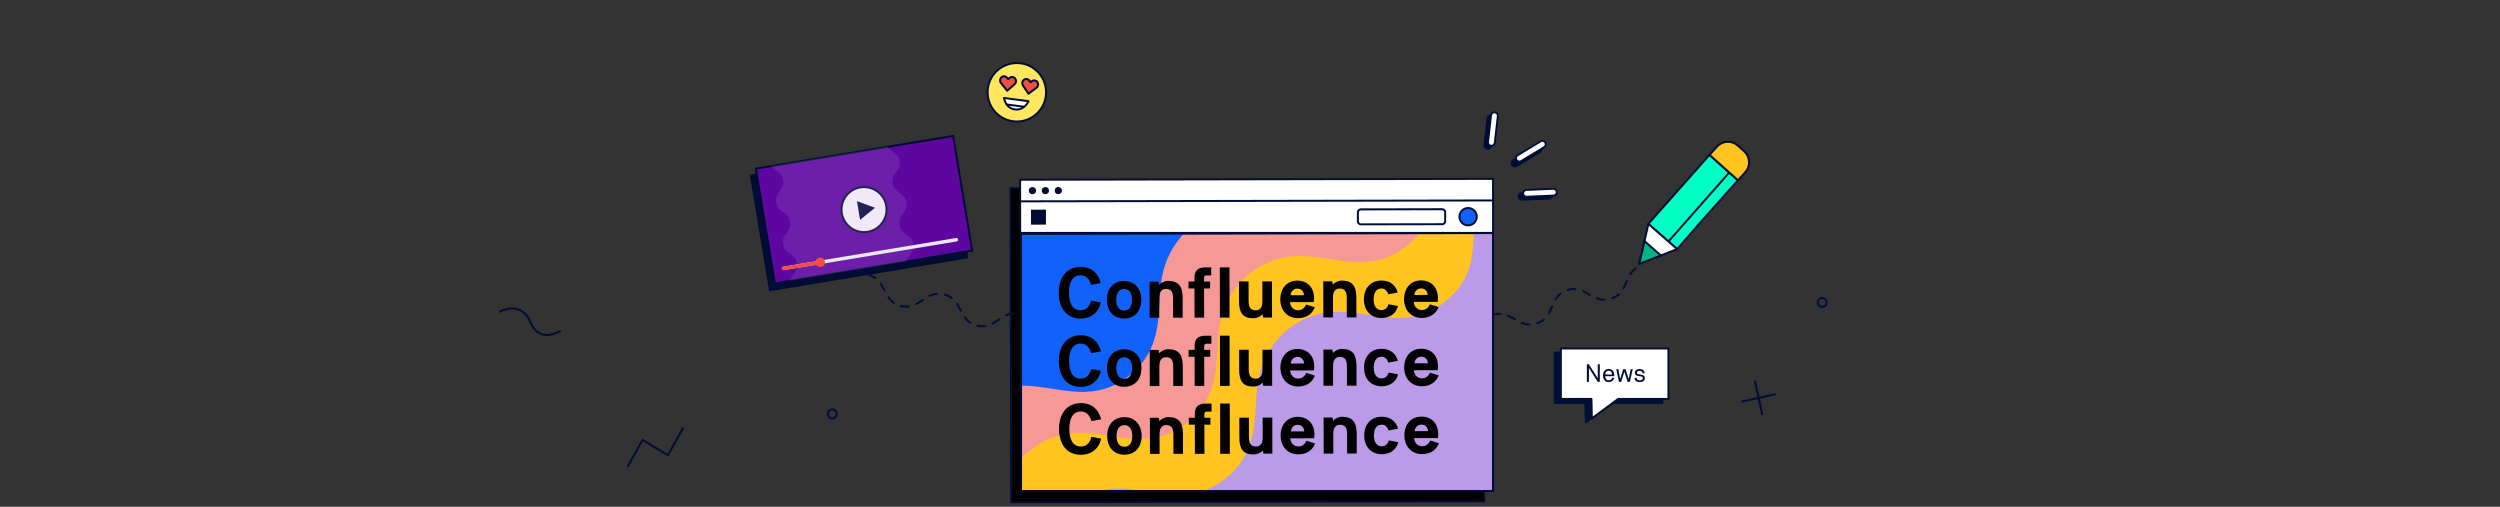 <?xml version="1.0" encoding="UTF-8"?>
<svg id="Static_Design_Items_Bg" data-name="Static Design Items &amp;amp; Bg" xmlns="http://www.w3.org/2000/svg" xmlns:xlink="http://www.w3.org/1999/xlink" viewBox="0 0 1628 330">
  <rect x="0" y="0" width="1628" height="330" fill="#333333" stroke="none"/>
  <defs>
    <style>
      .cls-1 {
        fill: none;
      }

      .cls-2 {
        fill: #00b684;
      }

      .cls-3 {
        fill: #f04e43;
      }

      .cls-4, .cls-5 {
        fill: #fff;
      }

      .cls-4, .cls-6 {
        opacity: .1;
      }

      .cls-7 {
        fill: #ffc420;
      }

      .cls-8 {
        fill: #bb9ae8;
      }

      .cls-9 {
        clip-path: url(#clippath-1);
      }

      .cls-10 {
        clip-path: url(#clippath-2);
      }

      .cls-11 {
        fill: #5d07a0;
      }

      .cls-12 {
        fill: #000c34;
      }

      .cls-13 {
        fill: #000e37;
      }

      .cls-14 {
        opacity: .9;
      }

      .cls-15 {
        fill: #000f35;
      }

      .cls-16 {
        fill: #e7e9ee;
      }

      .cls-17 {
        fill: #1062fb;
      }

      .cls-18 {
        fill: #f69896;
      }

      .cls-19 {
        fill: #ffe760;
      }

      .cls-20 {
        fill: #00ffc4;
      }

      .cls-21 {
        clip-path: url(#clippath);
      }
    </style>
    <clipPath id="clippath">
      <rect class="cls-1" x="665.4" y="152.35" width="306.69" height="167.48" transform="translate(-.44 1.54) rotate(-.11)"/>
    </clipPath>
    <clipPath id="clippath-1">
      <rect class="cls-1" x="665.4" y="152.35" width="306.69" height="167.48" transform="translate(-.44 1.54) rotate(-.11)"/>
    </clipPath>
    <clipPath id="clippath-2">
      <rect class="cls-1" x="495.15" y="-441.82" width="650" height="220"/>
    </clipPath>
  </defs>
  <g>
    <g>
      <path class="cls-12" d="M1147.55,270.36c-.3,0-.57-.21-.64-.51l-4.68-21.25c-.08-.35.15-.7.5-.78.35-.07.7.15.78.5l4.68,21.25c.08.35-.15.7-.5.78-.05,0-.09.01-.14.01Z"/>
      <path class="cls-12" d="M1134.59,262.08c-.3,0-.57-.21-.64-.51-.08-.35.15-.7.5-.78l21.25-4.68c.35-.07.7.15.78.5.08.35-.15.7-.5.78l-21.25,4.68s-.09.01-.14.01Z"/>
    </g>
    <g>
      <g>
        <rect class="cls-12" x="494.32" y="103.16" width="130.21" height="75.68" transform="translate(-15.53 93.47) rotate(-9.42)"/>
        <path class="cls-12" d="M500.85,189.73l-.11-.64-12.5-75.3.64-.11,129.1-21.42.11.64,12.5,75.3-.64.11-129.1,21.42ZM489.75,114.86l12.17,73.37,127.16-21.1-12.17-73.37-127.16,21.1Z"/>
      </g>
      <g>
        <g>
          <g>
            <rect class="cls-11" x="497.54" y="98.65" width="130.21" height="75.68" transform="translate(-14.75 93.94) rotate(-9.42)"/>
            <path class="cls-12" d="M504.08,185.22l-.11-.64-12.5-75.3.64-.11,129.1-21.42.11.64,12.5,75.3-.64.11-129.1,21.42ZM492.98,110.35l12.17,73.37,127.16-21.1-12.17-73.37-127.16,21.1Z"/>
          </g>
          <g class="cls-14">
            <g>
              <circle class="cls-5" cx="562.65" cy="136.48" r="14.67"/>
              <path class="cls-12" d="M562.64,151.8c-7.35,0-13.86-5.33-15.1-12.81-.67-4.04.27-8.09,2.65-11.42,2.38-3.33,5.92-5.53,9.95-6.2,4.03-.67,8.09.27,11.42,2.65,3.33,2.38,5.53,5.92,6.2,9.95h0c1.38,8.33-4.27,16.24-12.6,17.62-.85.14-1.69.21-2.52.21ZM562.68,122.47c-.77,0-1.55.06-2.32.19-3.69.61-6.92,2.63-9.1,5.67s-3.04,6.75-2.43,10.45c1.27,7.62,8.49,12.79,16.12,11.53,7.62-1.27,12.79-8.5,11.53-16.12h0c-.61-3.69-2.63-6.93-5.67-9.1-2.4-1.72-5.22-2.62-8.12-2.62Z"/>
            </g>
            <polygon class="cls-12" points="569.78 135.3 558.05 130.98 560.07 143.18 569.78 135.3"/>
          </g>
        </g>
        <g>
          <path class="cls-4" d="M510.05,117.36c1.12,6.76-5.71,7.89-4.59,14.65,1.12,6.76,7.95,5.62,9.07,12.38,1.12,6.76-5.71,7.89-4.59,14.65,1.12,6.76,7.95,5.62,9.07,12.38.91,5.51-3.45,7.28-4.49,11.4l75.76-12.57c1.04-4.12,5.41-5.89,4.49-11.4-1.12-6.76-7.95-5.62-9.07-12.38-1.12-6.76,5.71-7.89,4.59-14.65-1.12-6.76-7.95-5.62-9.07-12.38-1.12-6.76,5.71-7.89,4.59-14.65-.9-5.43-5.49-5.77-7.84-9.2l-75.76,12.57c2.35,3.43,6.94,3.77,7.84,9.2Z"/>
          <g>
            <rect class="cls-16" x="508.33" y="164.3" width="116.37" height="2.27" rx="1.13" ry="1.13" transform="translate(-19.44 94.96) rotate(-9.42)"/>
            <circle class="cls-3" cx="534.19" cy="170.8" r="3.06"/>
            <rect class="cls-3" x="508.95" y="171.75" width="25.42" height="2.3" rx="1.15" ry="1.15" transform="translate(-21.27 87.72) rotate(-9.42)"/>
          </g>
        </g>
      </g>
    </g>
    <path class="cls-15" d="M1186.64,200.51c-1.96,0-3.56-1.6-3.56-3.56s1.59-3.56,3.56-3.56,3.56,1.59,3.56,3.56-1.6,3.56-3.56,3.56ZM1186.64,194.7c-1.24,0-2.25,1.01-2.25,2.25s1.01,2.25,2.25,2.25,2.25-1.01,2.25-2.25-1.01-2.25-2.25-2.25Z"/>
    <g>
      <g>
        <g>
          <path class="cls-13" d="M1008.72,129.36l-17.49.74c-1.21.05-2.23-.89-2.28-2.09-.05-1.21.89-2.23,2.09-2.28l17.49-.74c1.21-.05,2.23.89,2.28,2.09.05,1.21-.89,2.23-2.09,2.28Z"/>
          <path class="cls-13" d="M991.13,130.7c-.7,0-1.36-.26-1.88-.73-.55-.5-.87-1.19-.9-1.93-.03-.74.23-1.46.73-2s1.19-.87,1.93-.9l17.49-.74c.74-.03,1.46.23,2,.73.55.5.87,1.19.9,1.93s-.23,1.46-.73,2c-.5.55-1.19.87-1.93.9l-.03-.6.03.6-17.49.74s-.08,0-.12,0ZM1008.62,125.58s-.05,0-.07,0l-17.49.74c-.42.02-.82.2-1.1.51s-.44.72-.42,1.14.2.82.51,1.1c.31.29.72.43,1.14.42l17.49-.74c.42-.02.82-.2,1.1-.51s.43-.72.42-1.14c-.02-.42-.2-.82-.51-1.1-.3-.27-.67-.42-1.07-.42Z"/>
        </g>
        <g>
          <path class="cls-13" d="M972.93,77.59l-1.98,17.39c-.14,1.2-1.22,2.06-2.42,1.93-1.2-.14-2.06-1.22-1.93-2.42l1.98-17.39c.14-1.2,1.22-2.06,2.42-1.93,1.2.14,2.06,1.22,1.93,2.42Z"/>
          <path class="cls-13" d="M968.78,97.52c-.11,0-.21,0-.32-.02-.74-.08-1.4-.45-1.87-1.03-.46-.58-.67-1.31-.59-2.05l1.98-17.39c.17-1.53,1.57-2.64,3.08-2.45,1.53.17,2.63,1.56,2.45,3.08l-1.98,17.39c-.08.74-.45,1.4-1.03,1.87-.5.4-1.1.61-1.73.61ZM970.75,75.75c-.36,0-.7.12-.99.35-.33.26-.54.64-.59,1.06l-1.98,17.39c-.1.87.53,1.66,1.4,1.76.42.05.84-.07,1.17-.34.33-.26.54-.64.59-1.06l1.98-17.39c.1-.87-.53-1.66-1.4-1.76-.06,0-.12,0-.18,0Z"/>
        </g>
        <g>
          <path class="cls-13" d="M1002.6,99.13l-14.97,9.07c-1.03.63-2.38.3-3.01-.74-.63-1.03-.3-2.38.74-3.01l14.97-9.07c1.03-.63,2.38-.3,3.01.74.63,1.03.3,2.38-.74,3.01Z"/>
          <path class="cls-13" d="M986.5,109.12c-.94,0-1.87-.48-2.39-1.34-.39-.64-.5-1.39-.32-2.11.18-.72.63-1.33,1.26-1.72l14.97-9.07c1.31-.8,3.03-.38,3.83.94.39.64.5,1.39.32,2.11-.18.72-.63,1.33-1.26,1.72l-14.97,9.07c-.45.27-.95.4-1.44.4ZM1001.46,95.67c-.28,0-.56.07-.82.23l-14.97,9.07c-.36.22-.62.57-.72.98-.1.41-.04.84.19,1.2.45.75,1.43.99,2.18.54l14.97-9.07c.36-.22.62-.57.72-.98.1-.41.04-.84-.19-1.2-.3-.49-.82-.76-1.36-.76Z"/>
        </g>
      </g>
      <g>
        <g>
          <path class="cls-5" d="M1011.66,127.34l-17.49.74c-1.21.05-2.23-.89-2.28-2.09s.89-2.23,2.09-2.28l17.49-.74c1.21-.05,2.23.89,2.28,2.09s-.89,2.23-2.09,2.28Z"/>
          <path class="cls-13" d="M994.07,128.68c-.7,0-1.37-.26-1.88-.74-.55-.5-.87-1.19-.9-1.93-.06-1.53,1.13-2.84,2.67-2.9l17.49-.74c.74-.04,1.46.23,2,.73.55.5.87,1.19.9,1.93.06,1.53-1.13,2.84-2.67,2.9l-17.49.74s-.08,0-.12,0ZM1011.57,123.57s-.05,0-.07,0l-17.49.74c-.88.04-1.56.78-1.52,1.65.02.42.2.82.51,1.1.31.29.72.43,1.14.42l17.49-.74c.88-.04,1.56-.78,1.52-1.65-.02-.42-.2-.82-.51-1.1-.3-.27-.67-.42-1.07-.42Z"/>
        </g>
        <g>
          <path class="cls-5" d="M975.36,75.6l-1.98,17.39c-.14,1.2-1.22,2.06-2.42,1.93-1.2-.14-2.06-1.22-1.93-2.42l1.98-17.39c.14-1.2,1.22-2.06,2.42-1.93,1.2.14,2.06,1.22,1.93,2.42Z"/>
          <path class="cls-13" d="M971.21,95.53c-.11,0-.21,0-.32-.02-1.53-.17-2.63-1.56-2.45-3.08l1.98-17.39c.08-.74.45-1.4,1.03-1.87.58-.46,1.31-.67,2.05-.59,1.53.17,2.63,1.56,2.45,3.08l-1.98,17.39c-.16,1.42-1.37,2.47-2.77,2.47ZM973.18,73.76c-.36,0-.7.12-.99.35-.33.26-.54.64-.59,1.06l-1.98,17.39c-.1.87.53,1.66,1.4,1.76.43.04.84-.07,1.17-.34.33-.26.54-.64.59-1.06l1.98-17.39c.1-.87-.53-1.66-1.4-1.76-.06,0-.12,0-.18,0Z"/>
        </g>
        <g>
          <path class="cls-5" d="M1005.54,95.8l-14.97,9.07c-1.03.63-2.38.3-3.01-.74-.63-1.03-.3-2.38.74-3.01l14.97-9.07c1.03-.63,2.38-.3,3.01.74.63,1.03.3,2.38-.74,3.01Z"/>
          <path class="cls-13" d="M989.44,105.79c-.94,0-1.87-.48-2.39-1.34-.39-.64-.5-1.39-.32-2.11.18-.72.63-1.33,1.26-1.72l14.97-9.07c.64-.39,1.39-.5,2.11-.32.72.18,1.33.63,1.72,1.26s.5,1.39.32,2.11c-.18.72-.63,1.33-1.26,1.72l-14.97,9.07c-.45.27-.95.4-1.44.4ZM1004.4,92.34c-.29,0-.57.08-.82.23l-14.97,9.07c-.36.22-.62.57-.72.98-.1.41-.04.84.18,1.2.46.75,1.43.99,2.18.54l14.97-9.07c.36-.22.62-.57.72-.98.1-.41.04-.84-.18-1.2-.22-.36-.57-.62-.98-.72-.13-.03-.25-.05-.38-.05Z"/>
        </g>
      </g>
    </g>
    <g>
      <g>
        <polygon class="cls-20" points="1113.23 100.82 1131.71 117.43 1108.32 143.64 1092.16 162.22 1073.39 145.77 1113.23 100.82"/>
        <path class="cls-15" d="M1092.16,162.87c-.16,0-.31-.06-.43-.16l-18.76-16.45c-.13-.11-.21-.28-.22-.45s.05-.34.16-.47l39.83-44.95c.12-.13.28-.21.45-.22.17-.02.34.05.47.17l18.48,16.61c.27.24.29.65.05.92l-23.38,26.21-16.16,18.57c-.11.13-.28.21-.45.22-.01,0-.03,0-.04,0ZM1074.32,145.71l17.78,15.59,15.73-18.08,22.96-25.73-17.5-15.73-38.96,43.96Z"/>
      </g>
      <g>
        <g>
          <polygon class="cls-5" points="1067.51 171.81 1092.12 162.24 1073.43 145.87 1067.51 171.81"/>
          <path class="cls-15" d="M1067.51,172.46c-.15,0-.31-.05-.43-.16-.18-.16-.26-.4-.21-.64l5.92-25.94c.05-.22.22-.41.44-.48.22-.07.46-.02.63.13l18.69,16.37c.17.15.25.38.21.6-.04.22-.19.41-.41.5l-24.61,9.58c-.08.03-.16.04-.24.04ZM1073.82,147.08l-5.4,23.67,22.45-8.74-17.05-14.94Z"/>
        </g>
        <g>
          <polygon class="cls-2" points="1070.88 157.02 1081.54 166.35 1067.51 171.81 1070.88 157.02"/>
          <path class="cls-15" d="M1067.51,172.46c-.15,0-.31-.05-.43-.16-.18-.16-.26-.4-.21-.64l3.37-14.79c.05-.22.22-.41.44-.48.22-.07.46-.02.63.13l10.65,9.33c.17.15.25.38.21.6-.04.22-.19.41-.41.5l-14.03,5.46c-.08.03-.16.04-.24.04ZM1071.28,158.24l-2.85,12.52,11.87-4.62-9.02-7.9Z"/>
        </g>
      </g>
      <path class="cls-15" d="M1086.72,157.65c-.15,0-.31-.05-.43-.16-.27-.24-.3-.65-.06-.92l39.44-44.73c.24-.27.65-.29.92-.06.27.24.3.65.06.92l-39.44,44.73c-.13.15-.31.22-.49.22Z"/>
      <g>
        <path class="cls-7" d="M1131.79,117.43l-18.53-16.55,4.76-5.32c3.55-3.98,9.65-4.32,13.63-.77l4.13,3.69c3.98,3.55,4.32,9.65.77,13.63l-4.76,5.32Z"/>
        <path class="cls-15" d="M1131.79,118.08c-.16,0-.31-.05-.44-.17l-18.53-16.55c-.13-.12-.21-.28-.22-.45,0-.17.05-.34.17-.47l4.76-5.32c3.79-4.24,10.31-4.61,14.55-.82l4.13,3.69c2.05,1.83,3.27,4.36,3.43,7.11.16,2.75-.77,5.39-2.6,7.45l-4.76,5.32c-.13.14-.31.22-.49.22ZM1114.18,100.83l17.56,15.68,4.32-4.83c1.6-1.79,2.41-4.1,2.27-6.5s-1.2-4.6-2.99-6.21l-4.13-3.69c-3.7-3.3-9.4-2.98-12.71.72l-4.32,4.83Z"/>
      </g>
    </g>
    <path class="cls-15" d="M995.95,212.03h-.02c-1.69-.05-3.38-.43-5.17-1.17-.33-.14-.49-.52-.36-.85.14-.33.52-.49.85-.36,1.65.67,3.19,1.02,4.72,1.07.36.01.64.31.63.67-.01.35-.3.63-.65.63ZM1000.96,211.21c-.27,0-.52-.17-.62-.44-.12-.34.06-.71.4-.83,1.64-.57,3.02-1.34,4.21-2.35.27-.23.69-.2.92.07.23.27.2.69-.07.92-1.31,1.12-2.83,1.97-4.62,2.59-.07.02-.14.04-.21.04ZM986.44,208.57c-.1,0-.2-.03-.3-.08-1.49-.86-2.95-1.69-4.45-2.32-.33-.14-.49-.52-.35-.86.14-.33.53-.49.86-.35,1.57.66,3.07,1.52,4.51,2.35.31.18.46.6.28.92-.12.22-.33.35-.55.35ZM971.99,205.78c-.27,0-.53-.17-.62-.45-.11-.34.07-.71.41-.83,1.82-.6,3.55-.86,5.26-.78.36.02.64.32.62.68-.02.36-.33.66-.68.62-1.54-.07-3.12.16-4.78.71-.07.02-.14.03-.21.03ZM1008.55,204.79c-.11,0-.22-.03-.32-.09-.31-.18-.42-.58-.24-.89.78-1.36,1.42-2.84,2.04-4.28l.11-.26c.14-.33.53-.49.86-.34.33.14.48.53.34.86l-.11.26c-.63,1.47-1.29,2.99-2.1,4.41-.12.21-.34.33-.57.33ZM1044.81,195.88h0c-1.71,0-3.42-.34-5.21-1.03-.34-.13-.5-.51-.37-.84.13-.34.51-.51.84-.37,1.64.63,3.19.94,4.74.94.36,0,.65.29.65.65s-.29.65-.65.65ZM1012.99,195.61c-.12,0-.23-.03-.34-.1-.31-.19-.41-.59-.22-.9,1.01-1.64,2.15-2.95,3.49-3.99.28-.22.7-.17.92.12.22.29.17.7-.12.92-1.21.94-2.25,2.13-3.18,3.64-.12.2-.34.31-.56.31ZM1049.8,194.93c-.27,0-.51-.16-.61-.43-.13-.34.05-.71.38-.84,1.62-.6,2.97-1.41,4.14-2.46.27-.24.68-.22.92.05s.22.68-.05.92c-1.29,1.17-2.78,2.06-4.56,2.72-.08.03-.15.04-.23.04ZM1035.28,192.6c-.11,0-.22-.03-.32-.09l-.4-.23c-1.31-.75-2.66-1.53-4.04-2.13-.33-.15-.48-.53-.33-.86s.53-.48.86-.33c1.44.64,2.83,1.43,4.16,2.2l.4.23c.31.18.42.58.24.89-.12.21-.34.33-.57.33ZM1020.84,189.5c-.28,0-.54-.18-.62-.46-.11-.34.09-.71.43-.82,1.83-.56,3.59-.77,5.28-.64.36.03.63.34.6.7-.03.36-.34.66-.7.6-1.53-.11-3.13.07-4.79.58-.06.02-.13.03-.19.03ZM1057.23,188.32c-.11,0-.21-.03-.31-.08-.32-.17-.43-.57-.26-.89.69-1.26,1.28-2.62,1.85-3.94l.27-.63c.14-.33.53-.48.86-.34.33.14.48.53.34.86l-.27.62c-.58,1.35-1.18,2.74-1.91,4.06-.12.22-.34.34-.57.34ZM1061.68,179.14c-.12,0-.24-.03-.35-.1-.3-.19-.39-.6-.2-.9,1.03-1.61,2.21-2.89,3.6-3.9.29-.21.7-.15.91.14.21.29.15.7-.14.91-1.25.92-2.32,2.08-3.26,3.55-.12.19-.34.3-.55.3Z"/>
    <g>
      <g>
        <circle class="cls-19" cx="662.16" cy="60.1" r="19.04"/>
        <path class="cls-15" d="M662.18,79.79c-.23,0-.45,0-.68-.01-10.85-.37-19.38-9.5-19.01-20.35.36-10.63,9.12-19.03,19.67-19.03.22,0,.45,0,.67.01,5.26.18,10.13,2.39,13.72,6.24,3.59,3.84,5.47,8.86,5.29,14.11s-2.39,10.13-6.24,13.72c-3.68,3.44-8.42,5.31-13.43,5.31ZM662.16,41.71c-9.85,0-18.03,7.84-18.37,17.76-.34,10.13,7.62,18.65,17.75,19,4.89.17,9.59-1.59,13.17-4.94,3.59-3.35,5.66-7.9,5.82-12.81.17-4.91-1.59-9.59-4.94-13.17-3.35-3.59-7.9-5.66-12.81-5.82-.21,0-.42-.01-.63-.01Z"/>
      </g>
      <g>
        <g>
          <path class="cls-5" d="M669.65,66.11s-2.63,5.95-8.71,5.16-7.09-7.23-7.09-7.23"/>
          <path class="cls-15" d="M662.04,72c-.38,0-.77-.03-1.18-.08-6.48-.85-7.64-7.7-7.65-7.77-.06-.36.19-.69.54-.75.36-.06.69.19.75.54.04.24,1.02,5.96,6.53,6.68,5.49.74,7.93-4.55,8.03-4.77.15-.33.53-.48.86-.33.33.15.48.53.33.86-.03.06-2.56,5.62-8.21,5.62Z"/>
        </g>
        <path class="cls-15" d="M669.68,66.53s-.06,0-.09,0l-15.79-2.07c-.36-.05-.61-.38-.56-.73.05-.36.38-.59.73-.56l15.79,2.07c.36.05.61.38.56.73-.04.33-.32.57-.65.57Z"/>
        <path class="cls-15" d="M666.97,70.17s-.06,0-.09,0l-11.4-1.49c-.36-.05-.61-.38-.56-.73.05-.36.37-.6.73-.56l11.4,1.49c.36.05.61.38.56.73-.04.33-.32.57-.65.57Z"/>
      </g>
      <g>
        <path class="cls-3" d="M666.81,51.92c1.17-.86,2.76-.59,3.57.62l.66.99.95-.7c1.17-.86,2.76-.59,3.57.62.81,1.21.51,2.88-.65,3.75-1.73,1.28-3.45,2.55-5.18,3.83l-3.57-5.37c-.81-1.21-.51-2.88.65-3.75h0Z"/>
        <path class="cls-12" d="M669.72,61.69s-.08,0-.11,0c-.18-.03-.33-.13-.43-.28l-3.57-5.37c-.99-1.49-.63-3.57.81-4.63.71-.53,1.57-.73,2.42-.58.85.15,1.59.63,2.08,1.37l.28.42.4-.3c.71-.53,1.57-.73,2.42-.58.85.15,1.59.64,2.08,1.37.99,1.49.63,3.57-.81,4.63l-5.18,3.83c-.11.08-.25.13-.39.13ZM668.31,52.07c-.39,0-.78.13-1.11.38h0c-.89.66-1.11,1.94-.5,2.86l3.19,4.79,4.63-3.42c.89-.66,1.11-1.94.5-2.86-.29-.43-.72-.72-1.22-.81-.49-.09-1,.04-1.42.35l-.95.71c-.14.11-.32.15-.5.12-.18-.03-.33-.13-.43-.28l-.66-.99c-.29-.43-.72-.72-1.22-.81-.1-.02-.21-.03-.31-.03Z"/>
      </g>
      <g>
        <path class="cls-3" d="M652.17,50.31c-1.09.97-1.23,2.65-.32,3.79l4.03,5.03c1.61-1.43,3.21-2.85,4.82-4.28,1.09-.97,1.23-2.66.32-3.79-.91-1.13-2.52-1.27-3.61-.3l-.89.79-.75-.93c-.91-1.13-2.52-1.27-3.61-.3h0Z"/>
        <path class="cls-12" d="M655.88,59.78s-.04,0-.05,0c-.18-.02-.34-.1-.46-.24l-4.03-5.03c-1.12-1.4-.94-3.5.39-4.69.66-.59,1.51-.86,2.36-.8.86.07,1.64.49,2.19,1.18l.32.39.37-.33c.66-.59,1.5-.86,2.36-.8.86.07,1.64.49,2.19,1.18,1.12,1.4.94,3.5-.39,4.69l-4.82,4.28c-.12.11-.27.17-.43.17ZM653.83,50.32c-.45,0-.88.17-1.23.48-.83.73-.93,2.03-.24,2.89l3.6,4.49,4.31-3.82c.83-.73.93-2.03.24-2.89-.33-.41-.78-.66-1.28-.7-.5-.04-.99.13-1.38.47l-.89.79c-.13.12-.31.17-.49.16-.18-.02-.34-.1-.46-.24l-.75-.93c-.33-.41-.78-.66-1.28-.7-.05,0-.1,0-.15,0Z"/>
      </g>
    </g>
    <g>
      <g>
        <polygon points="966.08 121.95 658.11 122.53 658.13 136.04 658.13 136.6 658.17 157.84 658.49 327 966.46 326.42 966.11 136.02 966.08 121.96 966.08 121.95"/>
        <path class="cls-12" d="M657.84,327.65v-.65s-.39-205.12-.39-205.12h.65s308.62-.58,308.62-.58v.66s.39,205.12.39,205.12h-.65s-308.62.58-308.62.58ZM658.76,123.18l.38,203.16,306.67-.58-.38-203.16-306.67.58Z"/>
      </g>
      <g class="cls-21">
        <rect class="cls-8" x="399.59" y="36.17" width="822.46" height="333.68" transform="translate(-.38 1.52) rotate(-.11)"/>
        <path class="cls-7" d="M600.54-94.7l1,532.03,21.65-.04v-.02c8.61.18,17.58-1.45,26.04-6.5,9.02-5.39,16.41-13.48,20.29-22.55,7.11-16.59,3.77-32.89,7.62-49.38,3.87-16.61,17.18-32.4,35.17-38.24,17.51-5.68,33.29.06,49.21,1.32,8.28.65,17.17.21,25.86-3.73,9.23-4.18,17.81-11.71,22.75-20.34,9.24-16.13,6.46-33.08,9.02-49.17,2.66-16.72,13.17-33.31,31.35-41.36,8.75-3.87,17.26-4.57,25.54-4.07h0l7.65.75c5.21.68,10.34,1.59,15.37,2.23,8.15,1.04,16.82,1.54,25.7-1.08,9.65-2.85,19-9.57,25.25-17.78,11.76-15.46,8.79-33.31,10.57-49.19.03-.27-.03-.53,0-.8h0c.34-3.95.84-7.91,1.77-11.87,3.87-16.61,17.18-32.4,35.17-38.24,17.51-5.68,33.29.06,49.21,1.32,8.28.65,17.17.21,25.86-3.73,9.23-4.18,17.81-11.71,22.75-20.34,9.24-16.13,6.46-33.08,9.02-49.17,2.66-16.72,13.17-33.31,31.35-41.36,17.08-7.55,33.22-3.05,48.57-1.09,8.15,1.04,16.82,1.54,25.7-1.08,9.64-2.85,19-9.57,25.25-17.78,11.76-15.46,9.7-34.11,11.48-49.99.03-.27.07.27.1,0l-646.26,1.21Z"/>
        <path class="cls-18" d="M575.55-131.03l1,532.03,21.65-.04v-.02c8.61.18,17.58-1.45,26.04-6.5,9.02-5.39,16.41-13.48,20.29-22.55,7.11-16.59,3.77-32.89,7.62-49.38,3.87-16.61,17.18-32.4,35.17-38.24,17.51-5.68,33.29.06,49.21,1.32,8.28.65,17.17.21,25.86-3.73,9.23-4.18,17.81-11.71,22.75-20.34,9.24-16.13,6.46-33.08,9.02-49.17,2.66-16.72,13.17-33.31,31.35-41.36,8.75-3.87,17.26-4.57,25.54-4.07h0l7.65.75c5.21.68,10.34,1.59,15.37,2.23,8.15,1.04,16.82,1.54,25.7-1.08,9.65-2.85,19-9.57,25.25-17.78,11.76-15.46,8.79-33.31,10.57-49.19.03-.27-.03-.53,0-.8h0c.34-3.95.84-7.91,1.77-11.87,3.87-16.61,17.18-32.4,35.17-38.24,17.51-5.68,33.29.06,49.21,1.32,8.28.65,17.17.21,25.86-3.73,9.23-4.18,17.81-11.71,22.75-20.34,9.24-16.13,6.46-33.08,9.02-49.17,2.66-16.72,13.17-33.31,31.35-41.36,17.08-7.55,33.22-3.05,48.57-1.09,8.15,1.04,16.82,1.54,25.7-1.08,9.64-2.85,19-9.57,25.25-17.78,11.76-15.46,9.7-34.11,11.48-49.99.03-.27.07.27.1,0l-646.26,1.21Z"/>
        <path class="cls-17" d="M220.82-161.07l1,532.03,338.67-.64v-.02c8.61.18,17.58-1.45,26.04-6.5,9.02-5.39,16.41-13.48,20.29-22.55,7.11-16.59,3.77-32.89,7.62-49.38,3.87-16.61,17.18-32.4,35.17-38.24,17.51-5.68,33.29.06,49.21,1.32,8.28.65,17.17.21,25.86-3.73,9.23-4.18,17.81-11.71,22.75-20.34,9.24-16.13,6.46-33.08,9.02-49.17,2.66-16.72,13.17-33.31,31.35-41.36,8.75-3.87,17.26-4.57,25.54-4.07h0l7.65.75c5.21.68,10.34,1.59,15.37,2.23,8.15,1.04,16.82,1.54,25.7-1.08,9.65-2.85,19-9.57,25.25-17.78,11.76-15.46,8.79-33.31,10.57-49.19.03-.27-.03-.53,0-.8h0c.34-3.95.84-7.91,1.77-11.87,3.87-16.61,17.18-32.4,35.17-38.24,17.51-5.68,33.29.06,49.21,1.32,8.28.65,17.17.21,25.86-3.73,9.23-4.18,17.81-11.71,22.75-20.34,9.24-16.13,6.46-33.08,9.02-49.17,2.66-16.72,13.17-33.31,31.35-41.36,17.08-7.55,33.22-3.05,48.57-1.09,8.15,1.04,16.82,1.54,25.7-1.08,9.64-2.85,19-9.57,25.25-17.78,11.76-15.46,9.7-34.11,11.48-49.99.03-.27.07.27.1,0l-963.27,1.81Z"/>
      </g>
      <g>
        <path d="M710.48,195.78l6.37,1.15c-1.01,5.35-5.28,10.51-13.18,10.53-9.2.02-14.23-6.94-14.25-16.79-.02-9.8,4.99-16.83,14.19-16.85,8.13-.02,11.86,5.09,13.21,10.52l-6.36,1.17c-.89-3.62-3.22-6.27-6.84-6.26-4.97,0-7.52,4.24-7.51,11.4.01,7.2,2.58,11.43,7.55,11.42,3.67,0,5.99-2.66,6.82-6.29Z"/>
        <path d="M732.05,207.41c-7.02.01-11.25-4.95-11.27-12.2-.01-7.25,4.2-12.23,11.22-12.24,6.88-.01,11.21,5,11.22,12.2.01,7.25-4.3,12.23-11.17,12.24ZM732.02,188.17c-3.07,0-5.15,2.29-5.14,7.03,0,4.83,2.1,7.06,5.17,7.05,2.97,0,5.11-2.24,5.1-7.07,0-4.74-2.15-7.01-5.12-7.01Z"/>
        <path d="M763.9,194.01c0-4.23-1.59-5.9-4.56-5.89-2.83,0-4.46,1.87-4.45,5.91l.02,12.87h-6.27s-.04-23.5-.04-23.5h5.81s.47,2.27.47,2.27c.7-1.3,3.34-2.75,5.71-2.75,6.97.03,9.53,3.56,9.55,11.09l.02,12.87h-6.23s-.02-12.86-.02-12.86Z"/>
        <path d="M777.86,183.34v-2.6c-.01-4,1.84-6.6,6.86-6.61h4.04s0,5.2,0,5.2h-3.16c-1.02,0-1.53.61-1.53,1.91v2.09s3.95,0,3.95,0v4.51s-3.94,0-3.94,0l.04,19h-6.23s-.04-18.99-.04-18.99h-3.9s0-4.5,0-4.5h3.9Z"/>
        <path d="M800.61,174.1l.06,32.71h-6.27s-.06-32.7-.06-32.7h6.27Z"/>
        <path d="M813.1,196.2c0,4.23,1.59,5.85,4.56,5.89,2.83,0,4.41-1.87,4.4-5.91l-.02-12.92h6.27s.04,23.5.04,23.5h-5.76s-.52-2.22-.52-2.22c-.65,1.26-3.29,2.7-6.04,2.71-6.64.01-9.16-3.51-9.17-11.04l-.02-12.92h6.23s.02,12.91.02,12.91Z"/>
        <path d="M850.55,198.31c.74.23,4.93,1.57,5.67,1.8-1.39,3.49-4.59,7.07-11,7.08-6.69.01-11.49-4.95-11.5-12.2-.01-7.25,4.39-12.23,11.08-12.24,6.64-.01,10.93,4.49,10.94,11.41,0,.79-.04,1.58-.18,2.56l-15.52.03c.15,3.02,2.38,5.29,5.17,5.29,1.86,0,3.99-.71,5.34-3.73ZM849.14,192.23c-.24-2.6-1.73-4.27-4.33-4.27-2.56,0-4.22,2.01-4.41,4.28l8.74-.02Z"/>
        <path d="M877.02,193.8c0-4.23-1.59-5.9-4.56-5.89-2.83,0-4.46,1.87-4.45,5.91l.02,12.87h-6.27s-.04-23.5-.04-23.5h5.81s.47,2.27.47,2.27c.7-1.3,3.34-2.75,5.71-2.75,6.97.03,9.53,3.56,9.55,11.09l.02,12.87h-6.23s-.02-12.86-.02-12.86Z"/>
        <path d="M904.16,198.12c.84.14,5.39,1.01,6.18,1.15-.92,4.23-4.63,7.81-10.72,7.83-6.92.01-11.44-4.91-11.45-12.2-.01-7.25,4.48-12.23,11.41-12.24,6.04-.01,9.44,3.47,10.61,7.83-.84.19-5.39,1.03-6.22,1.17-.7-2.69-2.52-3.81-4.33-3.8-3.49,0-5.15,2.84-5.14,7.03,0,4.23,1.69,7.06,5.17,7.05,2.09,0,3.81-1.26,4.5-3.82Z"/>
        <path d="M931.15,198.16c.74.23,4.93,1.57,5.67,1.8-1.39,3.49-4.59,7.07-11,7.08-6.69.01-11.49-4.95-11.5-12.2-.01-7.25,4.39-12.23,11.08-12.24,6.64-.01,10.93,4.49,10.94,11.41,0,.79-.04,1.58-.18,2.56l-15.52.03c.15,3.02,2.38,5.29,5.17,5.29,1.86,0,3.99-.7,5.34-3.73ZM929.74,192.08c-.24-2.6-1.73-4.27-4.33-4.27-2.56,0-4.22,2.01-4.41,4.28l8.74-.02Z"/>
      </g>
      <g>
        <path d="M710.56,240.27l6.37,1.15c-1.01,5.35-5.28,10.51-13.18,10.53-9.2.02-14.23-6.94-14.25-16.79-.02-9.8,4.99-16.83,14.19-16.85,8.13-.02,11.86,5.09,13.21,10.52l-6.36,1.17c-.89-3.62-3.22-6.27-6.84-6.26-4.97,0-7.52,4.24-7.51,11.4.01,7.2,2.58,11.43,7.55,11.42,3.67,0,5.99-2.66,6.82-6.29Z"/>
        <path d="M732.14,251.89c-7.02.01-11.25-4.95-11.27-12.2s4.2-12.23,11.22-12.24c6.88-.01,11.21,5,11.22,12.2.01,7.25-4.3,12.23-11.17,12.24ZM732.1,232.66c-3.07,0-5.15,2.29-5.14,7.03,0,4.83,2.1,7.06,5.17,7.05,2.97,0,5.11-2.24,5.1-7.07,0-4.74-2.15-7.01-5.12-7.01Z"/>
        <path d="M763.98,238.5c0-4.23-1.59-5.9-4.56-5.89-2.83,0-4.46,1.87-4.45,5.91l.02,12.87h-6.27s-.04-23.5-.04-23.5h5.81s.47,2.27.47,2.27c.69-1.3,3.34-2.75,5.71-2.75,6.97.03,9.53,3.56,9.55,11.09l.02,12.87h-6.23s-.02-12.86-.02-12.86Z"/>
        <path d="M777.94,227.83v-2.6c-.01-4,1.84-6.6,6.86-6.61h4.04s0,5.2,0,5.2h-3.16c-1.02,0-1.53.61-1.53,1.91v2.09s3.95,0,3.95,0v4.51s-3.94,0-3.94,0l.04,19h-6.23s-.04-18.99-.04-18.99h-3.9s0-4.5,0-4.5h3.9Z"/>
        <path d="M800.69,218.59l.06,32.71h-6.27s-.06-32.7-.06-32.7h6.27Z"/>
        <path d="M813.18,240.68c0,4.23,1.59,5.85,4.56,5.89,2.83,0,4.41-1.87,4.4-5.91l-.02-12.92h6.27s.04,23.5.04,23.5h-5.76s-.52-2.22-.52-2.22c-.65,1.26-3.29,2.7-6.04,2.71-6.64.01-9.16-3.51-9.17-11.04l-.02-12.92h6.23s.02,12.91.02,12.91Z"/>
        <path d="M850.63,242.8c.74.23,4.93,1.57,5.67,1.8-1.39,3.49-4.59,7.07-11,7.08-6.69.01-11.49-4.95-11.5-12.2s4.39-12.23,11.08-12.24c6.64-.01,10.93,4.49,10.94,11.41,0,.79-.04,1.58-.18,2.56l-15.52.03c.15,3.02,2.38,5.29,5.17,5.29,1.86,0,3.99-.71,5.34-3.73ZM849.23,236.71c-.24-2.6-1.73-4.27-4.33-4.27-2.56,0-4.22,2.01-4.41,4.28l8.74-.02Z"/>
        <path d="M877.1,238.29c0-4.23-1.59-5.9-4.56-5.89-2.83,0-4.46,1.87-4.45,5.91l.02,12.87h-6.27s-.04-23.5-.04-23.5h5.81s.47,2.27.47,2.27c.69-1.3,3.34-2.75,5.71-2.75,6.97.03,9.53,3.56,9.55,11.09l.02,12.87h-6.23s-.02-12.86-.02-12.86Z"/>
        <path d="M904.24,242.6c.84.14,5.39,1.01,6.18,1.15-.92,4.23-4.63,7.81-10.72,7.83-6.92.01-11.44-4.91-11.45-12.2-.01-7.25,4.48-12.23,11.41-12.24,6.04-.01,9.44,3.47,10.61,7.83-.84.19-5.39,1.03-6.22,1.17-.7-2.69-2.52-3.81-4.33-3.8-3.49,0-5.15,2.84-5.14,7.03,0,4.23,1.69,7.06,5.17,7.05,2.09,0,3.81-1.26,4.5-3.82Z"/>
        <path d="M931.23,242.65c.74.23,4.93,1.57,5.67,1.8-1.39,3.49-4.59,7.07-11,7.08-6.69.01-11.49-4.95-11.5-12.2s4.39-12.23,11.08-12.24c6.64-.01,10.93,4.49,10.94,11.41,0,.79-.04,1.58-.18,2.56l-15.52.03c.15,3.02,2.38,5.29,5.17,5.29,1.86,0,3.99-.7,5.34-3.73ZM929.83,236.56c-.24-2.6-1.73-4.27-4.33-4.27-2.56,0-4.22,2.01-4.41,4.28l8.74-.02Z"/>
      </g>
      <g>
        <path d="M710.69,284.48l6.37,1.15c-1.01,5.35-5.28,10.51-13.18,10.53-9.2.02-14.23-6.94-14.25-16.79-.02-9.8,4.99-16.83,14.19-16.85,8.13-.02,11.86,5.09,13.22,10.52l-6.36,1.17c-.89-3.62-3.22-6.27-6.84-6.26-4.97,0-7.52,4.24-7.51,11.4.01,7.2,2.58,11.43,7.55,11.42,3.67,0,5.99-2.66,6.82-6.29Z"/>
        <path d="M732.26,296.1c-7.02.01-11.25-4.95-11.27-12.2-.01-7.25,4.21-12.23,11.22-12.24,6.88-.01,11.21,5,11.22,12.2.01,7.25-4.3,12.23-11.17,12.24ZM732.23,276.86c-3.07,0-5.15,2.29-5.14,7.03,0,4.83,2.1,7.06,5.17,7.05,2.97,0,5.11-2.24,5.1-7.07,0-4.74-2.15-7.01-5.12-7.01Z"/>
        <path d="M764.11,282.7c0-4.23-1.59-5.9-4.56-5.89-2.83,0-4.46,1.87-4.45,5.91l.02,12.87h-6.27s-.04-23.5-.04-23.5h5.81s.47,2.27.47,2.27c.7-1.3,3.34-2.75,5.71-2.75,6.97.03,9.53,3.56,9.55,11.09l.02,12.87h-6.23s-.02-12.86-.02-12.86Z"/>
        <path d="M778.07,272.04v-2.6c-.01-4,1.84-6.6,6.86-6.61h4.04s0,5.2,0,5.2h-3.16c-1.02,0-1.53.61-1.53,1.91v2.09s3.95,0,3.95,0v4.51s-3.94,0-3.94,0l.04,19h-6.23s-.04-18.99-.04-18.99h-3.9s0-4.5,0-4.5h3.9Z"/>
        <path d="M800.81,262.79l.06,32.71h-6.27s-.06-32.7-.06-32.7h6.27Z"/>
        <path d="M813.31,284.89c0,4.23,1.59,5.85,4.56,5.89,2.83,0,4.41-1.87,4.4-5.91l-.02-12.92h6.27s.04,23.5.04,23.5h-5.76s-.52-2.22-.52-2.22c-.65,1.26-3.29,2.7-6.04,2.71-6.64.01-9.16-3.51-9.17-11.04l-.02-12.92h6.23s.02,12.91.02,12.91Z"/>
        <path d="M850.09,281.47v4.37s-16.53.03-16.53.03v-4.37s16.53-.03,16.53-.03Z"/>
      </g>
      <g>
        <circle class="cls-17" cx="956.03" cy="141.09" r="5.65"/>
        <path class="cls-15" d="M956.03,147.75c-1.77,0-3.44-.69-4.7-1.94-1.26-1.25-1.96-2.93-1.96-4.7,0-3.67,2.97-6.66,6.64-6.67h.01c1.77,0,3.44.69,4.7,1.94,1.26,1.25,1.96,2.93,1.96,4.7s-.69,3.45-1.94,4.71c-1.26,1.26-2.93,1.96-4.7,1.96h-.01ZM956.03,136.46h0c-1.24,0-2.4.49-3.28,1.36-.88.88-1.35,2.04-1.35,3.28s.49,2.4,1.36,3.28c.88.87,2.04,1.35,3.27,1.35h0c1.24,0,2.4-.49,3.28-1.36.88-.88,1.35-2.04,1.35-3.28s-.49-2.4-1.36-3.28c-.88-.87-2.04-1.35-3.27-1.35Z"/>
      </g>
      <path class="cls-15" d="M886.21,147.11c-1.63,0-2.96-1.32-2.96-2.96v-5.85c-.01-1.63,1.31-2.96,2.94-2.97l52.93-.1h0c1.63,0,2.96,1.32,2.96,2.95v5.85c.01,1.63-1.31,2.96-2.94,2.97l-52.93.1h0ZM939.13,137.26h0l-52.93.1c-.52,0-.94.42-.94.94v5.85c.01.52.43.94.95.94h0l52.93-.1h0c.52,0,.94-.42.94-.94v-5.85c-.01-.52-.43-.94-.95-.94Z"/>
      <rect class="cls-12" x="671.36" y="136.56" width="9.75" height="9.75" transform="translate(-.26 1.27) rotate(-.11)"/>
      <g>
        <ellipse class="cls-15" cx="672.31" cy="124.17" rx="2.35" ry="2.33" transform="translate(-.23 1.26) rotate(-.11)"/>
        <ellipse class="cls-15" cx="680.74" cy="124.16" rx="2.35" ry="2.33" transform="translate(-.23 1.28) rotate(-.11)"/>
        <ellipse class="cls-15" cx="689.16" cy="124.14" rx="2.35" ry="2.33" transform="translate(-.23 1.29) rotate(-.11)"/>
      </g>
      <g class="cls-9">
        <rect class="cls-8" x="399.59" y="36.17" width="822.46" height="333.68" transform="translate(-.38 1.52) rotate(-.11)"/>
        <path class="cls-7" d="M600.54-94.7l1,532.03,21.65-.04v-.02c8.61.18,17.58-1.45,26.04-6.5,9.02-5.39,16.41-13.48,20.29-22.55,7.11-16.59,3.77-32.89,7.62-49.38,3.87-16.61,17.18-32.4,35.17-38.24,17.51-5.68,33.29.06,49.21,1.32,8.28.65,17.17.21,25.86-3.73,9.23-4.18,17.81-11.71,22.75-20.34,9.24-16.13,6.46-33.08,9.02-49.17,2.66-16.72,13.17-33.31,31.35-41.36,8.75-3.87,17.26-4.57,25.54-4.07h0l7.65.75c5.21.68,10.34,1.59,15.37,2.23,8.15,1.04,16.82,1.54,25.7-1.08,9.65-2.85,19-9.57,25.25-17.78,11.76-15.46,8.79-33.31,10.57-49.19.03-.27-.03-.53,0-.8h0c.34-3.95.84-7.91,1.77-11.87,3.87-16.61,17.18-32.4,35.17-38.24,17.51-5.68,33.29.06,49.21,1.32,8.28.65,17.17.21,25.86-3.73,9.23-4.18,17.81-11.71,22.75-20.34,9.24-16.13,6.46-33.08,9.02-49.17,2.66-16.72,13.17-33.31,31.35-41.36,17.08-7.55,33.22-3.05,48.57-1.09,8.15,1.04,16.82,1.54,25.7-1.08,9.64-2.85,19-9.57,25.25-17.78,11.76-15.46,9.7-34.11,11.48-49.99.03-.27.07.27.1,0l-646.26,1.21Z"/>
        <path class="cls-18" d="M575.55-131.03l1,532.03,21.65-.04v-.02c8.61.18,17.58-1.45,26.04-6.5,9.02-5.39,16.41-13.48,20.29-22.55,7.11-16.59,3.77-32.89,7.62-49.38,3.87-16.61,17.18-32.4,35.17-38.24,17.51-5.68,33.29.06,49.21,1.32,8.28.65,17.17.21,25.86-3.73,9.23-4.18,17.81-11.71,22.75-20.34,9.24-16.13,6.46-33.08,9.02-49.17,2.66-16.72,13.17-33.31,31.35-41.36,8.75-3.87,17.26-4.57,25.54-4.07h0l7.65.75c5.21.68,10.34,1.59,15.37,2.23,8.15,1.04,16.82,1.54,25.7-1.08,9.65-2.85,19-9.57,25.25-17.78,11.76-15.46,8.79-33.31,10.57-49.19.03-.27-.03-.53,0-.8h0c.34-3.95.84-7.91,1.77-11.87,3.87-16.61,17.18-32.4,35.17-38.24,17.51-5.68,33.29.06,49.21,1.32,8.28.65,17.17.21,25.86-3.73,9.23-4.18,17.81-11.71,22.75-20.34,9.24-16.13,6.46-33.08,9.02-49.17,2.66-16.72,13.17-33.31,31.35-41.36,17.08-7.55,33.22-3.05,48.57-1.09,8.15,1.04,16.82,1.54,25.7-1.08,9.64-2.85,19-9.57,25.25-17.78,11.76-15.46,9.7-34.11,11.48-49.99.03-.27.07.27.1,0l-646.26,1.21Z"/>
        <path class="cls-17" d="M220.82-161.07l1,532.03,338.67-.64v-.02c8.61.18,17.58-1.45,26.04-6.5,9.02-5.39,16.41-13.48,20.29-22.55,7.11-16.59,3.77-32.89,7.62-49.38,3.87-16.61,17.18-32.4,35.17-38.24,17.51-5.68,33.29.06,49.21,1.32,8.28.65,17.17.21,25.86-3.73,9.23-4.18,17.81-11.71,22.75-20.34,9.24-16.13,6.46-33.08,9.02-49.17,2.66-16.72,13.17-33.31,31.35-41.36,8.75-3.87,17.26-4.57,25.54-4.07h0l7.65.75c5.21.68,10.34,1.59,15.37,2.23,8.15,1.04,16.82,1.54,25.7-1.08,9.65-2.85,19-9.57,25.25-17.78,11.76-15.46,8.79-33.31,10.57-49.19.03-.27-.03-.53,0-.8h0c.34-3.95.84-7.91,1.77-11.87,3.87-16.61,17.18-32.4,35.17-38.24,17.51-5.68,33.29.06,49.21,1.32,8.28.65,17.17.21,25.86-3.73,9.23-4.18,17.81-11.71,22.75-20.34,9.24-16.13,6.46-33.08,9.02-49.17,2.66-16.72,13.17-33.31,31.35-41.36,17.08-7.55,33.22-3.05,48.57-1.09,8.15,1.04,16.82,1.54,25.7-1.08,9.64-2.85,19-9.57,25.25-17.78,11.76-15.46,9.7-34.11,11.48-49.99.03-.27.07.27.1,0l-963.27,1.81Z"/>
      </g>
      <g>
        <path d="M710.48,195.78l6.37,1.15c-1.01,5.35-5.28,10.51-13.18,10.53-9.2.02-14.23-6.94-14.25-16.79-.02-9.8,4.99-16.83,14.19-16.85,8.13-.02,11.86,5.09,13.21,10.52l-6.36,1.17c-.89-3.62-3.22-6.27-6.84-6.26-4.97,0-7.52,4.24-7.51,11.4.01,7.2,2.58,11.43,7.55,11.42,3.67,0,5.99-2.66,6.82-6.29Z"/>
        <path d="M732.05,207.41c-7.02.01-11.25-4.95-11.27-12.2-.01-7.25,4.2-12.23,11.22-12.24,6.88-.01,11.21,5,11.22,12.2.01,7.25-4.3,12.23-11.17,12.24ZM732.02,188.17c-3.07,0-5.15,2.29-5.14,7.03,0,4.83,2.1,7.06,5.17,7.05,2.97,0,5.11-2.24,5.1-7.07,0-4.74-2.15-7.01-5.12-7.01Z"/>
        <path d="M763.9,194.01c0-4.23-1.59-5.9-4.56-5.89-2.83,0-4.46,1.87-4.45,5.91l.02,12.87h-6.27s-.04-23.5-.04-23.5h5.81s.47,2.27.47,2.27c.7-1.3,3.34-2.75,5.71-2.75,6.97.03,9.53,3.56,9.55,11.09l.02,12.87h-6.23s-.02-12.86-.02-12.86Z"/>
        <path d="M777.86,183.34v-2.6c-.01-4,1.84-6.6,6.86-6.61h4.04s0,5.2,0,5.2h-3.16c-1.02,0-1.53.61-1.53,1.91v2.09s3.95,0,3.95,0v4.51s-3.94,0-3.94,0l.04,19h-6.23s-.04-18.99-.04-18.99h-3.9s0-4.5,0-4.5h3.9Z"/>
        <path d="M800.61,174.1l.06,32.71h-6.27s-.06-32.7-.06-32.7h6.27Z"/>
        <path d="M813.1,196.2c0,4.23,1.59,5.85,4.56,5.89,2.83,0,4.41-1.87,4.4-5.91l-.02-12.92h6.27s.04,23.5.04,23.5h-5.76s-.52-2.22-.52-2.22c-.65,1.26-3.29,2.7-6.04,2.71-6.64.01-9.16-3.51-9.17-11.04l-.02-12.92h6.23s.02,12.91.02,12.91Z"/>
        <path d="M850.55,198.31c.74.23,4.93,1.57,5.67,1.8-1.39,3.49-4.59,7.07-11,7.08-6.69.01-11.49-4.95-11.5-12.2-.01-7.25,4.39-12.23,11.08-12.24,6.64-.01,10.93,4.49,10.94,11.41,0,.79-.04,1.58-.18,2.56l-15.52.03c.15,3.02,2.38,5.29,5.17,5.29,1.86,0,3.99-.71,5.34-3.73ZM849.14,192.23c-.24-2.6-1.73-4.27-4.33-4.27-2.56,0-4.22,2.01-4.41,4.28l8.74-.02Z"/>
        <path d="M877.02,193.8c0-4.23-1.59-5.9-4.56-5.89-2.83,0-4.46,1.87-4.45,5.91l.02,12.87h-6.27s-.04-23.5-.04-23.5h5.81s.47,2.27.47,2.27c.7-1.3,3.34-2.75,5.71-2.75,6.97.03,9.53,3.56,9.55,11.09l.02,12.87h-6.23s-.02-12.86-.02-12.86Z"/>
        <path d="M904.16,198.12c.84.14,5.39,1.01,6.18,1.15-.92,4.23-4.63,7.81-10.72,7.83-6.92.01-11.44-4.91-11.45-12.2-.01-7.25,4.48-12.23,11.41-12.24,6.04-.01,9.44,3.47,10.61,7.83-.84.19-5.39,1.03-6.22,1.17-.7-2.69-2.52-3.81-4.33-3.8-3.49,0-5.15,2.84-5.14,7.03,0,4.23,1.69,7.06,5.17,7.05,2.09,0,3.81-1.26,4.5-3.82Z"/>
        <path d="M931.15,198.16c.74.23,4.93,1.57,5.67,1.8-1.39,3.49-4.59,7.07-11,7.08-6.69.01-11.49-4.95-11.5-12.2-.01-7.25,4.39-12.23,11.08-12.24,6.64-.01,10.93,4.49,10.94,11.41,0,.79-.04,1.58-.18,2.56l-15.52.03c.15,3.02,2.38,5.29,5.17,5.29,1.86,0,3.99-.7,5.34-3.73ZM929.74,192.08c-.24-2.6-1.73-4.27-4.33-4.27-2.56,0-4.22,2.01-4.41,4.28l8.74-.02Z"/>
      </g>
      <g>
        <path d="M710.56,240.27l6.37,1.15c-1.01,5.35-5.28,10.51-13.18,10.53-9.2.02-14.23-6.94-14.25-16.79-.02-9.8,4.99-16.83,14.19-16.85,8.13-.02,11.86,5.09,13.21,10.52l-6.36,1.17c-.89-3.62-3.22-6.27-6.84-6.26-4.97,0-7.52,4.24-7.51,11.4.01,7.2,2.58,11.43,7.55,11.42,3.67,0,5.99-2.66,6.82-6.29Z"/>
        <path d="M732.14,251.89c-7.02.01-11.25-4.95-11.27-12.2s4.2-12.23,11.22-12.24c6.88-.01,11.21,5,11.22,12.2.01,7.25-4.3,12.23-11.17,12.24ZM732.1,232.66c-3.07,0-5.15,2.29-5.14,7.03,0,4.83,2.1,7.06,5.17,7.05,2.97,0,5.11-2.24,5.1-7.07,0-4.74-2.15-7.01-5.12-7.01Z"/>
        <path d="M763.98,238.5c0-4.23-1.59-5.9-4.56-5.89-2.83,0-4.46,1.87-4.45,5.91l.02,12.87h-6.27s-.04-23.5-.04-23.5h5.81s.47,2.27.47,2.27c.69-1.3,3.34-2.75,5.71-2.75,6.97.03,9.53,3.56,9.55,11.09l.02,12.87h-6.23s-.02-12.86-.02-12.86Z"/>
        <path d="M777.94,227.83v-2.6c-.01-4,1.84-6.6,6.86-6.61h4.04s0,5.2,0,5.2h-3.16c-1.02,0-1.53.61-1.53,1.91v2.09s3.95,0,3.95,0v4.51s-3.94,0-3.94,0l.04,19h-6.23s-.04-18.99-.04-18.99h-3.9s0-4.5,0-4.5h3.9Z"/>
        <path d="M800.69,218.59l.06,32.71h-6.27s-.06-32.7-.06-32.7h6.27Z"/>
        <path d="M813.18,240.68c0,4.23,1.59,5.85,4.56,5.89,2.83,0,4.41-1.87,4.4-5.91l-.02-12.92h6.27s.04,23.5.04,23.5h-5.76s-.52-2.22-.52-2.22c-.65,1.26-3.29,2.7-6.04,2.71-6.64.01-9.16-3.51-9.17-11.04l-.02-12.92h6.23s.02,12.91.02,12.91Z"/>
        <path d="M850.63,242.8c.74.23,4.93,1.57,5.67,1.8-1.39,3.49-4.59,7.07-11,7.08-6.69.01-11.49-4.95-11.5-12.2s4.39-12.23,11.08-12.24c6.64-.01,10.93,4.49,10.94,11.41,0,.79-.04,1.58-.18,2.56l-15.52.03c.15,3.02,2.38,5.29,5.17,5.29,1.86,0,3.99-.71,5.34-3.73ZM849.23,236.71c-.24-2.6-1.73-4.27-4.33-4.27-2.56,0-4.22,2.01-4.41,4.28l8.74-.02Z"/>
        <path d="M877.1,238.29c0-4.23-1.59-5.9-4.56-5.89-2.83,0-4.46,1.87-4.45,5.91l.02,12.87h-6.27s-.04-23.5-.04-23.5h5.81s.47,2.27.47,2.27c.69-1.3,3.34-2.75,5.71-2.75,6.97.03,9.53,3.56,9.55,11.09l.02,12.87h-6.23s-.02-12.86-.02-12.86Z"/>
        <path d="M904.24,242.6c.84.14,5.39,1.01,6.18,1.15-.92,4.23-4.63,7.81-10.72,7.83-6.92.01-11.44-4.91-11.45-12.2-.01-7.25,4.48-12.23,11.41-12.24,6.04-.01,9.44,3.47,10.61,7.83-.84.19-5.39,1.03-6.22,1.17-.7-2.69-2.52-3.81-4.33-3.8-3.49,0-5.15,2.84-5.14,7.03,0,4.23,1.69,7.06,5.17,7.05,2.09,0,3.81-1.26,4.5-3.82Z"/>
        <path d="M931.23,242.65c.74.23,4.93,1.57,5.67,1.8-1.39,3.49-4.59,7.07-11,7.08-6.69.01-11.49-4.95-11.5-12.2s4.39-12.23,11.08-12.24c6.64-.01,10.93,4.49,10.94,11.41,0,.79-.04,1.58-.18,2.56l-15.52.03c.15,3.02,2.38,5.29,5.17,5.29,1.86,0,3.99-.7,5.34-3.73ZM929.83,236.56c-.24-2.6-1.73-4.27-4.33-4.27-2.56,0-4.22,2.01-4.41,4.28l8.74-.02Z"/>
      </g>
      <g>
        <path d="M710.69,284.48l6.37,1.15c-1.01,5.35-5.28,10.51-13.18,10.53-9.2.02-14.23-6.94-14.25-16.79-.02-9.8,4.99-16.83,14.19-16.85,8.13-.02,11.86,5.09,13.22,10.52l-6.36,1.17c-.89-3.62-3.22-6.27-6.84-6.26-4.97,0-7.52,4.24-7.51,11.4.01,7.2,2.58,11.43,7.55,11.42,3.67,0,5.99-2.66,6.82-6.29Z"/>
        <path d="M732.26,296.1c-7.02.01-11.25-4.95-11.27-12.2-.01-7.25,4.21-12.23,11.22-12.24,6.88-.01,11.21,5,11.22,12.2.01,7.25-4.3,12.23-11.17,12.24ZM732.23,276.86c-3.07,0-5.15,2.29-5.14,7.03,0,4.83,2.1,7.06,5.17,7.05,2.97,0,5.11-2.24,5.1-7.07,0-4.74-2.15-7.01-5.12-7.01Z"/>
        <path d="M764.11,282.7c0-4.23-1.59-5.9-4.56-5.89-2.83,0-4.46,1.87-4.45,5.91l.02,12.87h-6.27s-.04-23.5-.04-23.5h5.81s.47,2.27.47,2.27c.7-1.3,3.34-2.75,5.71-2.75,6.97.03,9.53,3.56,9.55,11.09l.02,12.87h-6.23s-.02-12.86-.02-12.86Z"/>
        <path d="M778.07,272.04v-2.6c-.01-4,1.84-6.6,6.86-6.61h4.04s0,5.2,0,5.2h-3.16c-1.02,0-1.53.61-1.53,1.91v2.09s3.95,0,3.95,0v4.51s-3.94,0-3.94,0l.04,19h-6.23s-.04-18.99-.04-18.99h-3.9s0-4.5,0-4.5h3.9Z"/>
        <path d="M800.81,262.79l.06,32.71h-6.27s-.06-32.7-.06-32.7h6.27Z"/>
        <path d="M813.31,284.89c0,4.23,1.59,5.85,4.56,5.89,2.83,0,4.41-1.87,4.4-5.91l-.02-12.92h6.27s.04,23.5.04,23.5h-5.76s-.52-2.22-.52-2.22c-.65,1.26-3.29,2.7-6.04,2.71-6.64.01-9.16-3.51-9.17-11.04l-.02-12.92h6.23s.02,12.91.02,12.91Z"/>
        <path d="M850.75,287c.74.23,4.93,1.57,5.67,1.8-1.39,3.49-4.59,7.07-11,7.08-6.69.01-11.49-4.95-11.5-12.2-.01-7.25,4.39-12.23,11.08-12.24,6.64-.01,10.93,4.49,10.94,11.41,0,.79-.04,1.58-.18,2.56l-15.52.03c.15,3.02,2.38,5.29,5.17,5.29,1.86,0,3.99-.71,5.34-3.73ZM849.35,280.92c-.24-2.6-1.73-4.27-4.33-4.27-2.56,0-4.22,2.01-4.41,4.28l8.74-.02Z"/>
        <path d="M877.23,282.49c0-4.23-1.59-5.9-4.56-5.89-2.83,0-4.46,1.87-4.45,5.91l.02,12.87h-6.27s-.04-23.5-.04-23.5h5.81s.47,2.27.47,2.27c.7-1.3,3.34-2.75,5.71-2.75,6.97.03,9.53,3.56,9.55,11.09l.02,12.87h-6.23s-.02-12.86-.02-12.86Z"/>
        <path d="M904.37,286.81c.84.14,5.39,1.01,6.18,1.15-.92,4.23-4.63,7.81-10.72,7.83-6.92.01-11.44-4.9-11.45-12.2-.01-7.25,4.48-12.23,11.41-12.24,6.04-.01,9.44,3.47,10.61,7.83-.84.19-5.39,1.03-6.22,1.17-.7-2.69-2.52-3.81-4.33-3.8-3.49,0-5.15,2.84-5.15,7.03,0,4.23,1.69,7.06,5.17,7.05,2.09,0,3.81-1.26,4.5-3.82Z"/>
        <path d="M931.36,286.85c.74.23,4.93,1.57,5.67,1.8-1.39,3.49-4.59,7.07-11,7.08-6.69.01-11.49-4.95-11.5-12.2-.01-7.25,4.39-12.23,11.08-12.24,6.64-.01,10.93,4.49,10.94,11.41,0,.79-.04,1.58-.18,2.56l-15.52.03c.15,3.02,2.38,5.29,5.17,5.29,1.86,0,3.99-.7,5.34-3.73ZM929.95,280.77c-.24-2.6-1.73-4.27-4.33-4.27-2.56,0-4.22,2.01-4.41,4.28l8.74-.02Z"/>
      </g>
      <g>
        <polygon class="cls-5" points="972.28 151.78 664.35 152.35 664.31 130.56 972.28 129.98 972.28 151.78"/>
        <path class="cls-15" d="M664.35,153.01c-.36,0-.65-.29-.65-.65l-.04-21.79c0-.17.07-.34.19-.46.12-.12.29-.19.46-.19l307.97-.58h0c.17,0,.34.07.46.19.12.12.19.29.19.46v21.79c0,.36-.29.65-.65.65l-307.93.58h0ZM972.28,151.78h0,0ZM664.96,131.21l.04,20.49,306.63-.58v-20.49l-306.67.57Z"/>
      </g>
      <g>
        <circle class="cls-17" cx="956.03" cy="141.09" r="5.65"/>
        <path class="cls-15" d="M956.03,147.4c-1.68,0-3.26-.65-4.45-1.84-1.19-1.19-1.85-2.77-1.85-4.45,0-3.47,2.81-6.31,6.29-6.31h.01c1.68,0,3.26.65,4.45,1.84,1.19,1.19,1.85,2.77,1.85,4.45,0,1.68-.65,3.27-1.84,4.46s-2.77,1.85-4.45,1.85h-.01ZM956.03,136.1h0c-1.33,0-2.59.52-3.53,1.47-.94.94-1.46,2.2-1.46,3.53,0,1.33.52,2.59,1.47,3.53.94.94,2.19,1.46,3.52,1.46h0c2.75,0,4.99-2.25,4.98-5,0-1.33-.52-2.59-1.47-3.53-.94-.94-2.19-1.46-3.52-1.46Z"/>
      </g>
      <path class="cls-15" d="M886.21,146.75c-1.43,0-2.6-1.17-2.6-2.6v-5.85c-.01-1.43,1.15-2.6,2.59-2.61l52.93-.1h0c1.43,0,2.6,1.16,2.6,2.6v5.85c.01,1.44-1.15,2.61-2.59,2.61l-52.93.1h0ZM939.13,136.91h0l-52.93.1c-.71,0-1.29.58-1.29,1.3v5.85c.01.35.15.67.39.92s.57.38.92.38h0l52.93-.1h0c.35,0,.67-.14.92-.38.25-.25.38-.57.38-.92v-5.85c-.01-.71-.59-1.29-1.31-1.29Z"/>
      <rect class="cls-12" x="671.36" y="136.56" width="9.75" height="9.75" transform="translate(-.26 1.27) rotate(-.11)"/>
      <g>
        <g>
          <path class="cls-5" d="M972.25,116.47l-307.97.58.03,14.07,307.97-.58-.03-14.07s0,0,0,0Z"/>
          <path class="cls-15" d="M664.31,131.77c-.36,0-.65-.29-.65-.65l-.03-14.07c0-.36.29-.65.65-.65l307.97-.58h0c.36,0,.66.3.66.66l.03,14.06c0,.17-.07.34-.19.46-.12.12-.29.19-.46.19l-307.97.58h0ZM664.94,117.7l.02,12.76,306.67-.58-.02-12.76-306.67.58Z"/>
        </g>
        <ellipse class="cls-15" cx="672.31" cy="124.17" rx="2.35" ry="2.33" transform="translate(-.23 1.26) rotate(-.11)"/>
        <ellipse class="cls-15" cx="680.74" cy="124.16" rx="2.35" ry="2.33" transform="translate(-.23 1.28) rotate(-.11)"/>
        <ellipse class="cls-15" cx="689.16" cy="124.14" rx="2.35" ry="2.33" transform="translate(-.23 1.29) rotate(-.11)"/>
      </g>
    </g>
    <path class="cls-12" d="M972.9,320.4h-308.66v-169.37h308.66v169.37ZM665.55,319.09h306.04v-166.76h-306.04v166.76Z"/>
    <path class="cls-12" d="M408.93,304.17c-.11,0-.22-.03-.32-.08-.32-.18-.43-.57-.25-.89l9.5-17.04c.09-.15.23-.27.4-.31.17-.05.35-.02.51.07l15.92,9.62,9.5-17.05c.18-.31.57-.43.89-.25.32.18.43.57.25.89l-9.83,17.64c-.09.15-.23.27-.4.31-.17.05-.36.02-.51-.07l-15.92-9.62-9.17,16.45c-.12.21-.34.33-.57.33Z"/>
    <path class="cls-15" d="M541.97,273.09c-1.96,0-3.56-1.6-3.56-3.56s1.6-3.56,3.56-3.56,3.56,1.59,3.56,3.56-1.59,3.56-3.56,3.56ZM541.97,267.29c-1.24,0-2.25,1.01-2.25,2.25s1.01,2.25,2.25,2.25,2.25-1.01,2.25-2.25-1.01-2.25-2.25-2.25Z"/>
    <path class="cls-12" d="M356.11,218.83c-1.27,0-2.57-.2-3.86-.68-3.24-1.22-5.84-4.1-7.73-8.57-1.68-3.96-4.18-6.49-7.44-7.51-5.54-1.74-11.17,1.38-11.22,1.41-.3.2-.71.1-.9-.21-.19-.31-.1-.71.21-.9,1.14-.72,6.92-3.25,12.31-1.55,3.64,1.14,6.42,3.92,8.25,8.25,1.75,4.12,4.1,6.76,6.99,7.85,4.48,1.7,9.39-.66,11.74-1.79.33-.16.72-.02.87.31s.02.72-.31.87c-1.87.9-5.25,2.52-8.91,2.52Z"/>
    <path class="cls-15" d="M639.69,213.14c-1.05,0-2.14-.12-3.24-.37-.35-.08-.57-.43-.5-.78.08-.35.43-.58.78-.5,1.67.37,3.28.44,4.82.19.35-.06.69.19.75.54.06.36-.19.69-.54.75-.68.11-1.38.16-2.07.16ZM646.44,211.29c-.23,0-.46-.12-.58-.34-.17-.32-.05-.71.27-.88,1.28-.69,2.53-1.52,3.74-2.33l.53-.35c.3-.2.71-.12.91.18.2.3.12.71-.18.91l-.53.35c-1.24.83-2.51,1.68-3.85,2.4-.1.05-.2.08-.31.08ZM631.9,210.87c-.12,0-.25-.03-.36-.11-1.43-.93-2.67-2.14-3.8-3.7-.21-.29-.15-.7.15-.91.29-.21.7-.15.91.15,1.03,1.42,2.16,2.53,3.46,3.37.3.2.39.6.19.9-.13.19-.33.3-.55.3ZM655.16,206c-.25,0-.48-.14-.59-.38-.15-.33,0-.72.32-.87,1.74-.8,3.42-1.23,5.14-1.33.37-.03.67.25.69.62s-.25.67-.62.69c-1.55.09-3.08.49-4.67,1.21-.09.04-.18.06-.27.06ZM625.69,202.93c-.24,0-.46-.13-.58-.35l-.21-.41c-.69-1.34-1.41-2.73-2.24-3.99-.2-.3-.11-.71.19-.9.3-.2.71-.11.9.19.87,1.32,1.6,2.74,2.31,4.11l.21.41c.17.32.04.71-.28.88-.1.05-.2.07-.3.07ZM590.19,200.36c-1.16,0-2.38-.16-3.61-.46-.35-.09-.56-.44-.48-.79.09-.35.45-.56.79-.48,1.67.42,3.28.53,4.82.32.35-.04.69.21.73.56.05.36-.21.69-.56.73-.56.07-1.13.11-1.69.11ZM596.62,198.68c-.24,0-.47-.13-.58-.35-.17-.32-.04-.71.28-.88,1.4-.72,2.75-1.62,4.05-2.5l.22-.15c.3-.2.71-.12.91.18.2.3.12.71-.18.91l-.22.15c-1.34.89-2.72,1.82-4.18,2.57-.1.05-.2.07-.3.07ZM582.1,197.88c-.13,0-.26-.04-.37-.12-1.39-.96-2.6-2.2-3.7-3.79-.21-.3-.13-.7.16-.91.3-.2.71-.13.91.16,1.01,1.46,2.12,2.59,3.37,3.46.3.21.37.61.17.91-.13.18-.33.28-.54.28ZM619.8,194.72c-.14,0-.28-.04-.4-.13-1.25-.95-2.66-1.64-4.33-2.11-.35-.1-.55-.46-.45-.81.1-.35.46-.55.81-.45,1.83.51,3.39,1.27,4.77,2.32.29.22.34.63.12.92-.13.17-.32.26-.52.26ZM605.33,193.37c-.24,0-.48-.14-.59-.37-.16-.33-.02-.72.31-.87,1.74-.84,3.41-1.32,5.1-1.46.35-.02.68.24.71.6.03.36-.24.68-.6.71-1.53.13-3.05.57-4.65,1.34-.09.04-.19.06-.28.06ZM575.99,189.8c-.22,0-.43-.11-.54-.33-.78-1.52-1.56-3.02-2.48-4.37-.2-.3-.13-.7.17-.91.3-.2.71-.12.91.17.96,1.41,1.76,2.95,2.52,4.44.17.32.06.75-.26.91-.1.05-.21.08-.32.08ZM570.02,181.72c-.13,0-.26-.04-.38-.12-1.27-.9-2.7-1.56-4.39-1.99-.35-.09-.56-.45-.47-.8s.45-.56.8-.47c1.85.48,3.42,1.19,4.82,2.19.29.21.36.62.15.91-.13.18-.33.27-.53.27Z"/>
    <g>
      <g>
        <polygon class="cls-15" points="1082.56 229.53 1012.51 229.53 1012.51 262.41 1032.42 262.41 1032.69 275.09 1049.8 262.41 1082.56 262.41 1082.56 229.53"/>
        <path class="cls-15" d="M1032.69,275.74c-.1,0-.2-.02-.29-.07-.22-.11-.36-.33-.37-.57l-.25-12.04h-19.27c-.36,0-.65-.29-.65-.65v-32.88c0-.36.29-.65.65-.65h70.05c.36,0,.65.29.65.65v32.88c0,.36-.29.65-.65.65h-32.55l-16.94,12.55c-.11.08-.25.13-.39.13ZM1013.16,261.76h19.25c.36,0,.65.28.65.64l.24,11.41,16.1-11.92c.11-.08.25-.13.39-.13h32.11v-31.58h-68.74v31.58Z"/>
      </g>
      <g>
        <polygon class="cls-5" points="1086.48 226.92 1016.43 226.92 1016.43 259.8 1036.34 259.8 1036.61 272.48 1053.72 259.8 1086.48 259.8 1086.48 226.92"/>
        <path class="cls-15" d="M1036.61,273.13c-.1,0-.2-.02-.29-.07-.22-.11-.36-.33-.37-.57l-.25-12.04h-19.27c-.36,0-.65-.29-.65-.65v-32.88c0-.36.29-.65.65-.65h70.05c.36,0,.65.29.65.65v32.88c0,.36-.29.65-.65.65h-32.55l-16.94,12.55c-.11.08-.25.13-.39.13ZM1017.09,259.15h19.25c.36,0,.65.28.65.64l.24,11.41,16.1-11.92c.11-.08.25-.13.39-.13h32.11v-31.58h-68.74v31.58Z"/>
      </g>
      <g>
        <path class="cls-15" d="M1033.36,237.2h1.32l5.77,9.06v-9.06h1.35v11.47h-1.34l-5.75-9.04v9.04h-1.35v-11.47Z"/>
        <path class="cls-15" d="M1051.22,246.19c-.26,1.16-1.38,2.64-3.63,2.64s-3.73-1.74-3.73-4.29,1.45-4.29,3.7-4.29,3.62,1.53,3.62,4.16c0,.18-.02.37-.03.57h-5.85c.02,1.34.9,2.69,2.3,2.69,1.08,0,2.02-.57,2.4-1.79l1.24.31ZM1049.72,243.91c-.03-1.53-.68-2.49-2.17-2.49s-2.2,1.24-2.23,2.49h4.4Z"/>
        <path class="cls-15" d="M1061.91,240.42h1.34l-1.86,8.25h-1.47l-2.15-6.6-2.02,6.6h-1.47c-.59-2.75-1.17-5.49-1.78-8.25h1.35l1.21,6.44,1.94-6.44h1.55l2.05,6.44,1.3-6.44Z"/>
        <path class="cls-15" d="M1065.67,245.92c.05.68.41,1.76,2.12,1.76.5,0,2.04-.13,2.04-1.4,0-2.36-5.21-.07-5.21-3.63,0-1.35,1.32-2.38,3.01-2.38s3.24.83,3.36,2.67c-.44.07-.88.16-1.32.24-.05-1.22-.81-1.74-2-1.74-.98,0-1.73.59-1.73,1.21,0,.85.72,1.08,1.87,1.19,1.83.18,3.34.59,3.34,2.44,0,1.63-1.4,2.56-3.36,2.56-2.27,0-3.31-1.29-3.42-2.67l1.3-.24Z"/>
      </g>
    </g>
  </g>
  <g class="cls-10">
    <g class="cls-6">
      <path class="cls-5" d="M1035.04-640.67c-8.65,11.37-21.61,20.68-34.96,24.62-12.3,3.63-24.31,2.94-35.59,1.5-21.25-2.72-43.61-8.96-67.26,1.51-25.18,11.14-39.73,34.11-43.42,57.27-3.55,22.28.3,45.75-12.49,68.09-6.84,11.94-18.72,22.37-31.51,28.16-12.04,5.45-24.33,6.07-35.81,5.16-22.05-1.74-43.89-9.69-68.14-1.82-24.92,8.09-5.03-41.77-10.39-18.76-1.28,5.49,17.63-5.47,17.16,0l4.09,6.54c-.05.37,57.11-77-7.36-5.72-14.84,16.41-.06-26.32-16.35-4.9-8.65,11.37-9.53-4.76-22.88-.82-12.3,3.63-41.84,6.35-53.13,4.9-6.97-.89-74.51.94-81.73,0l-62.93,8.17c-11.47-.69-11.58,37.14-23.7,42.5-25.18,11.14,13.88,168.44,10.19,191.6-3.55,22.28.3,45.75-12.49,68.09-6.84,11.94-18.72,22.37-31.51,28.16-12.04,5.45-24.33,6.07-35.81,5.16-22.05-1.74-43.89-9.69-68.14-1.82-24.92,8.09-43.34,29.95-48.71,52.95-5.32,22.84-.71,45.41-10.55,68.39-5.38,12.55-15.61,23.76-28.1,31.22-10.24,6.11-21.01,8.61-31.53,8.97l.09,50.43,29.99-.06v-.02c11.92.26,24.34-2,36.06-9,12.49-7.46,22.73-18.67,28.1-31.22,9.84-22.98,5.22-45.54,10.55-68.39,5.36-23.01,23.79-44.87,48.71-52.95,24.25-7.87,46.1.08,68.14,1.82,11.47.91,23.77.29,35.81-5.16,12.79-5.79,24.67-16.22,31.51-28.16,12.79-22.34,8.94-45.81,12.49-68.09,3.69-23.16,18.24-46.13,43.42-57.27,12.12-5.36,23.9-6.33,35.37-5.64l10.59,1.04c7.22.94,14.32,2.2,21.29,3.09,11.29,1.44,23.29,2.13,35.59-1.5,13.36-3.94,26.32-13.25,34.96-24.62,16.29-21.41,12.18-46.13,14.64-68.11.04-.37-.05-.74,0-1.11h0c.47-5.47,1.17-10.95,2.45-16.44,5.36-23.01,23.79-44.87,48.71-52.95,24.25-7.87,46.1.08,68.14,1.82,11.47.91,23.77.29,35.81-5.16,12.79-5.79,24.67-16.22,31.51-28.16,12.79-22.34,8.94-45.81,12.49-68.09,3.69-23.16,18.24-46.13,43.42-57.27,23.65-10.46,46.01-4.23,67.26-1.51,11.28,1.44,23.29,2.13,35.59-1.5,13.36-3.94,26.32-13.25,34.96-24.62,16.29-21.41,13.43-47.24,15.9-69.23l-40.8.08c-2.1,6.5-5.15,12.84-9.71,18.83Z"/>
    </g>
  </g>
</svg>